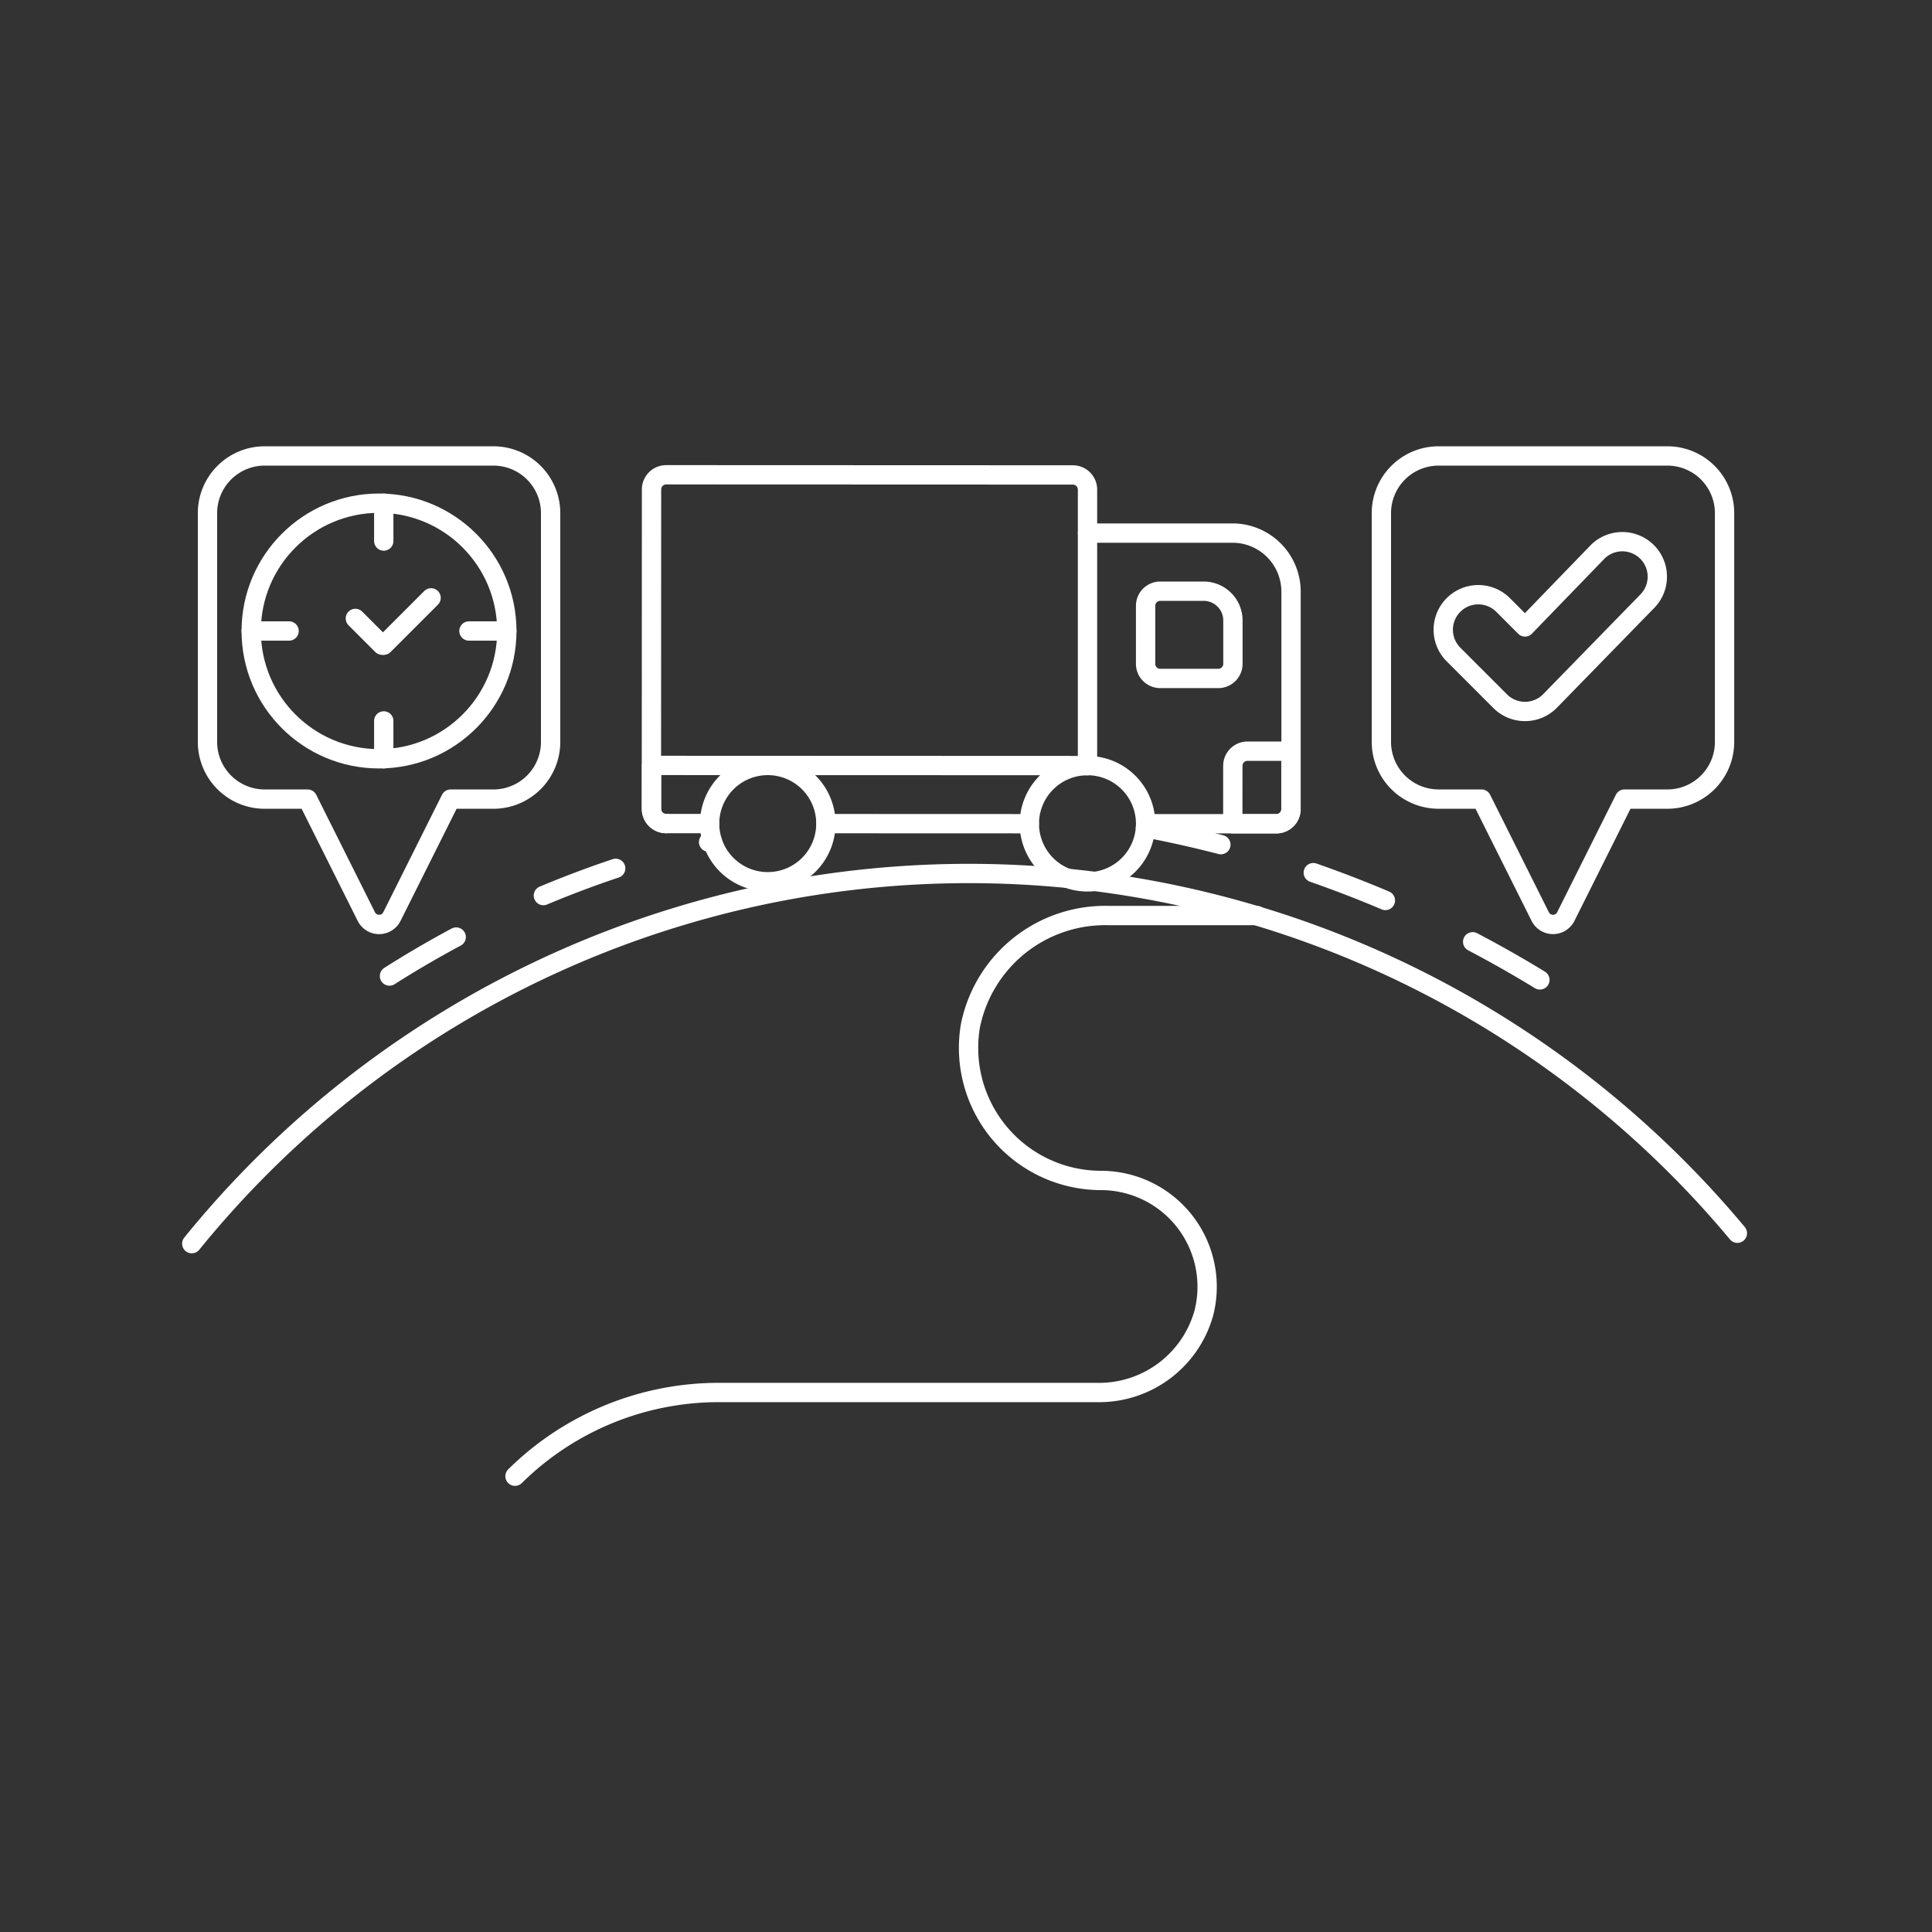 <svg xmlns="http://www.w3.org/2000/svg" viewBox="0 0 100 100"><rect x="0" y="0" width="100" height="100" fill="#333333" stroke="none"/><g class="nc-icon-wrapper"><defs/><path class="a" d="M59.289 42.846A60.824 60.824 0 0 1 81.36 51.77" fill="none" stroke="#ffffff" stroke-linecap="round" stroke-linejoin="round" stroke-dasharray="4 5"/><path class="a" d="M20.159 50.519a53.338 53.338 0 0 1 16.712-6.977" fill="none" stroke="#ffffff" stroke-linecap="round" stroke-linejoin="round" stroke-dasharray="4 5"/><path class="b" d="M56.293 27.592h7.5a3.032 3.032 0 0 1 3.031 3.033v11.254a.758.758 0 0 1-.758.758h-6.764" fill="none" stroke="#ffffff" stroke-linecap="round" stroke-linejoin="round"/><path class="b" d="M56.289 39.627V25.341a.757.757 0 0 0-.757-.758l-21.05-.008a.758.758 0 0 0-.759.757l-.006 16.537a.758.758 0 0 0 .758.758h2.25" fill="none" stroke="#ffffff" stroke-linecap="round" stroke-linejoin="round"/><path class="b" d="M42.748 42.631l10.531.004" fill="none" stroke="#ffffff" stroke-linecap="round" stroke-linejoin="round"/><path class="b" d="M56.289 39.627l-22.566-.009v2.251a.758.758 0 0 0 .758.758" fill="none" stroke="#ffffff" stroke-linecap="round" stroke-linejoin="round"/><path class="b" d="M36.73 42.628a3.009 3.009 0 1 0 3.01-3.007 3.01 3.01 0 0 0-3.01 3.007z" fill="none" stroke="#ffffff" stroke-linecap="round" stroke-linejoin="round"/><path class="b" d="M53.279 42.635a3.009 3.009 0 1 0 3.01-3.008 3.009 3.009 0 0 0-3.01 3.008z" fill="none" stroke="#ffffff" stroke-linecap="round" stroke-linejoin="round"/><path class="b" d="M63.054 35.117h-3a.759.759 0 0 1-.758-.759v-3a.758.758 0 0 1 .758-.758H62.3a1.516 1.516 0 0 1 1.516 1.516v2.239a.758.758 0 0 1-.762.762z" fill="none" stroke="#ffffff" stroke-linecap="round" stroke-linejoin="round"/><path class="b" d="M63.809 42.639h2.251a.758.758 0 0 0 .758-.758v-3h-2.249a.758.758 0 0 0-.758.758z" fill="none" stroke="#ffffff" stroke-linecap="round" stroke-linejoin="round"/><g><path class="b" d="M9.926 64.371a51.8 51.8 0 0 1 80-.54" fill="none" stroke="#ffffff" stroke-linecap="round" stroke-linejoin="round"/><path class="b" d="M65.06 47.388h-7.7a7.114 7.114 0 0 0-7.131 5.705 6.861 6.861 0 0 0 6.763 8.007A5.5 5.5 0 0 1 62.3 68a5.628 5.628 0 0 1-5.53 4.075H37.2a15.012 15.012 0 0 0-10.543 4.333" fill="none" stroke="#ffffff" stroke-linecap="round" stroke-linejoin="round"/></g><path class="b" d="M86.3 23.6H74.457a2.961 2.961 0 0 0-2.957 2.956V38.4a2.961 2.961 0 0 0 2.961 2.961h2.221l3.039 6.079a.741.741 0 0 0 1.325 0l3.039-6.079H86.3a2.961 2.961 0 0 0 2.963-2.961V26.556A2.96 2.96 0 0 0 86.3 23.6z" fill="none" stroke="#ffffff" stroke-linecap="round" stroke-linejoin="round"/><path class="b" d="M78.932 36.825a1.811 1.811 0 0 1-1.282-.531l-2.417-2.417a1.813 1.813 0 0 1 2.567-2.563l1.135 1.135 3.754-3.881a1.812 1.812 0 1 1 2.563 2.563l-5.035 5.163a1.807 1.807 0 0 1-1.285.531z" fill="none" stroke="#ffffff" stroke-linecap="round" stroke-linejoin="round"/><path class="b" d="M25.54 23.6H13.7a2.961 2.961 0 0 0-2.961 2.961V38.4a2.961 2.961 0 0 0 2.961 2.962h2.221l3.04 6.079a.74.74 0 0 0 1.324 0l3.039-6.079h2.216A2.962 2.962 0 0 0 28.5 38.4V26.556a2.961 2.961 0 0 0-2.96-2.956z" fill="none" stroke="#ffffff" stroke-linecap="round" stroke-linejoin="round"/><g><circle class="b" cx="19.618" cy="32.66" r="6.615" fill="none" stroke="#ffffff" stroke-linecap="round" stroke-linejoin="round"/><path class="b" d="M19.863 28.005v-1.96" fill="none" stroke="#ffffff" stroke-linecap="round" stroke-linejoin="round"/><path class="b" d="M19.863 39.275v-1.96" fill="none" stroke="#ffffff" stroke-linecap="round" stroke-linejoin="round"/><path class="b" d="M24.273 32.66h1.96" fill="none" stroke="#ffffff" stroke-linecap="round" stroke-linejoin="round"/><path class="b" d="M13.003 32.66h1.96" fill="none" stroke="#ffffff" stroke-linecap="round" stroke-linejoin="round"/><path class="b" d="M19.863 33.395l2.45-2.45" fill="none" stroke="#ffffff" stroke-linecap="round" stroke-linejoin="round"/><path class="b" d="M19.779 33.395l-1.386-1.386" fill="none" stroke="#ffffff" stroke-linecap="round" stroke-linejoin="round"/></g></g></svg>
